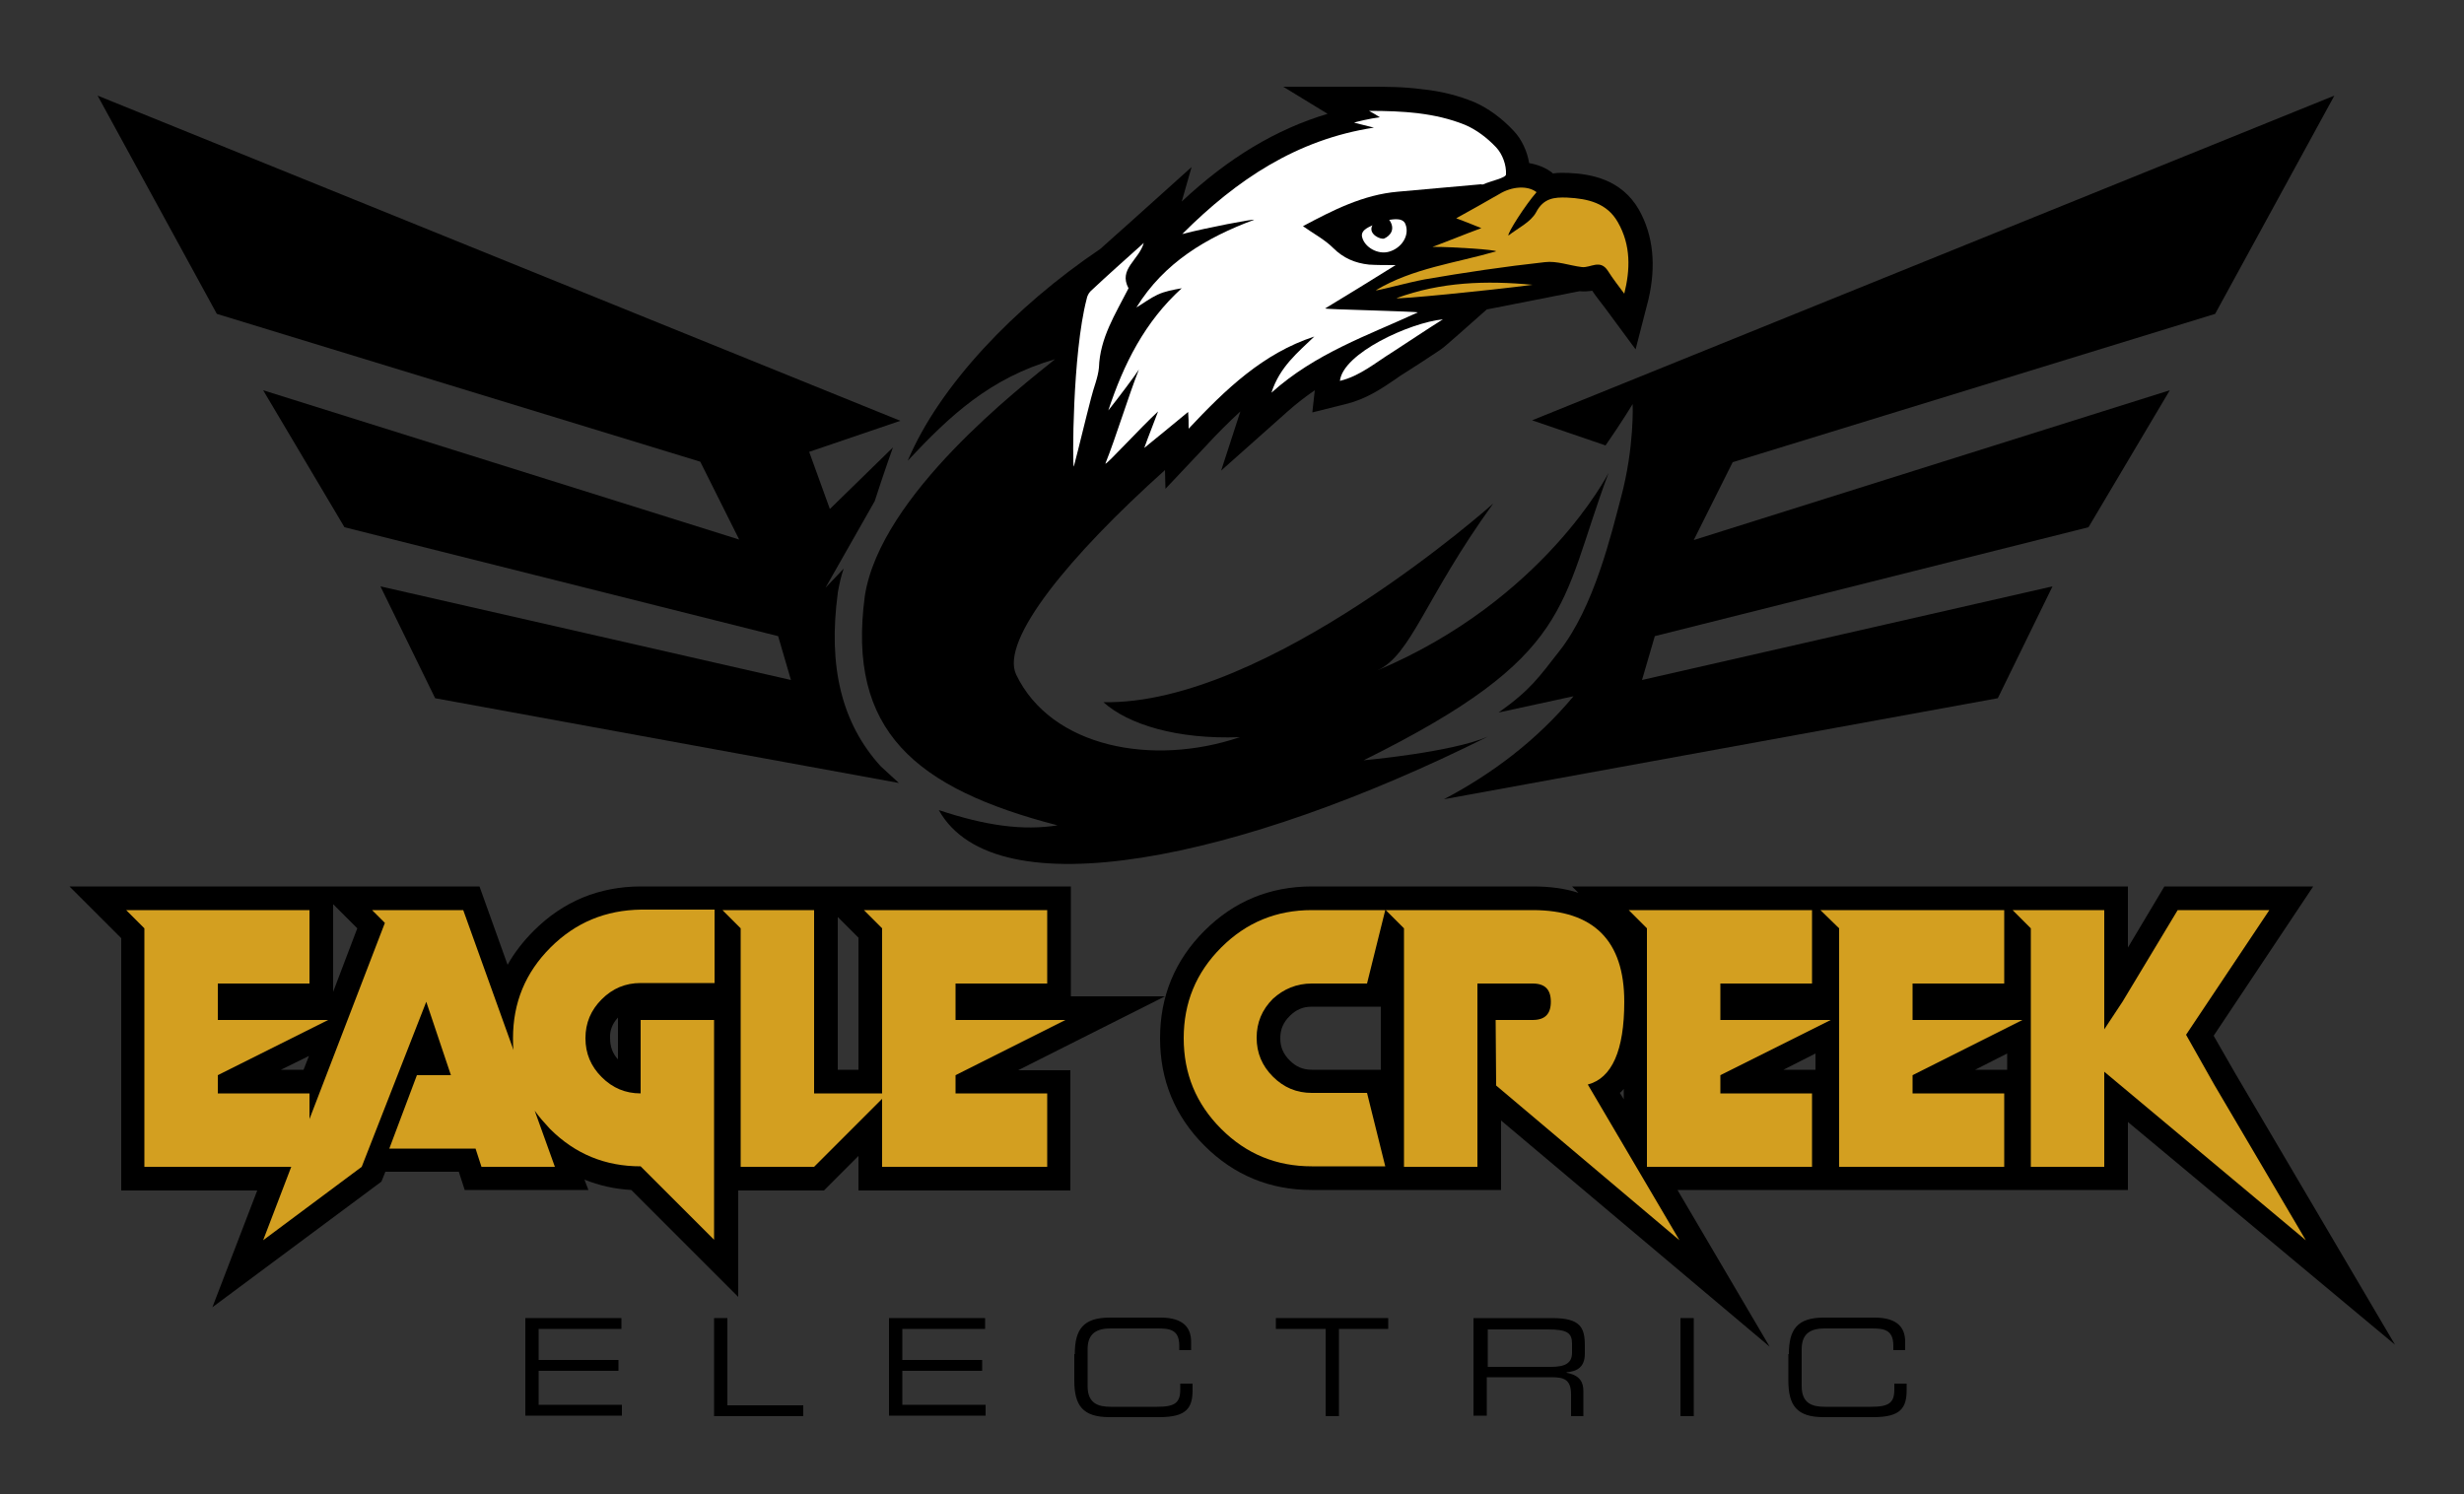 <svg xmlns="http://www.w3.org/2000/svg" xmlns:xlink="http://www.w3.org/1999/xlink" id="Layer_1" x="0px" y="0px" viewBox="0 0 500 303.2" style="enable-background:new 0 0 500 303.2;" xml:space="preserve"><rect x="0" y="0" width="500" height="303.2" fill="#333333" stroke="none"/><style type="text/css">	.st0{fill:#D39F20;}	.st1{fill:#FFFFFF;}</style><g>	<g>		<g>			<path d="M236.4,202.2h-19.1v-22.3h-67.5h-14.7h-5c-8.5,0-15.8,3-21.8,9c-2.1,2.1-3.9,4.4-5.3,6.9l-5.7-15.9H14.1l10.5,10.5v51.2    h27.6l-9.1,23.7l34.3-25.5l0.8-2h14.9l1.2,3.7h25.1l-0.8-2.1c3,1.2,6.1,1.9,9.5,2.1l21.7,21.7v-21.6h17.4l7-7v7h43v-24.4h-10.6    L236.4,202.2z M67.6,183.5l4.9,4.9l-4.9,12.9V183.5z M61.6,217.1H57l5.7-2.8L61.6,217.1z M125.4,206.5v8.5    c-1.1-1.2-1.6-2.6-1.6-4.3C123.7,209.1,124.3,207.7,125.4,206.5z M174.2,217.1H170v-31l4.2,4.2V217.1z"></path>			<path d="M453.5,217.7l-4.3-7.5l20.2-30.3h-30.2l-7.4,12.4v-12.4h-20.3h-14.6h-24.4h-14.6H319l1.3,1.3c-2.7-0.9-5.8-1.3-9.3-1.3    h-23.8h-17.5h-3.5c-8.5,0-15.8,3-21.8,9c-6,6-9,13.3-9,21.8c0,8.5,3,15.8,9,21.8c6,6,13.3,9,21.8,9h14h7h17.4v-14.1l54.5,45.9    l-18.7-31.8h28.1h4.1h34.8h4.1h20.3v-13.8l54.2,45.2L453.5,217.7z M280.2,217.1h-14c-1.8,0-3.2-0.6-4.5-1.9    c-1.3-1.3-1.9-2.7-1.9-4.5c0-1.8,0.6-3.2,1.9-4.5c1.3-1.3,2.7-1.9,4.5-1.9h14V217.1z M329.5,223.1l-0.8-1.3    c0.3-0.2,0.5-0.5,0.8-0.8V223.1z M368.4,217.1h-6.5l6.5-3.3V217.1z M407.3,217.1h-6.5l6.5-3.3V217.1z"></path>		</g>		<g>			<path class="st0" d="M266.2,199.6h11.2l3.7-14.9h-14.9c-7.2,0-13.3,2.5-18.4,7.6c-5.1,5.1-7.6,11.2-7.6,18.4    c0,7.2,2.5,13.3,7.6,18.4c5.1,5.1,11.2,7.6,18.4,7.6h14.9l-3.7-14.9h-11.2c-3.1,0-5.7-1.1-7.9-3.3c-2.2-2.2-3.3-4.8-3.3-7.9    c0-3.1,1.1-5.7,3.3-7.9C260.5,200.7,263.1,199.6,266.2,199.6z"></path>			<path class="st0" d="M111.7,192.3c-5.1,5.1-7.6,11.2-7.6,18.4c0,0.8,0,1.6,0.1,2.4L94,184.7H75.5l2.6,2.6l-15.3,39.8v-5.2H44.2    v-3.7L66.6,207H44.2v-7.4h18.6v-14.9H25.6l3.7,3.7v48.4h29.8l-5.7,14.9l20-14.9l13.1-33.5l5,14.9h-6.9L79,233.1h17.5l1.2,3.7    h14.9l-4.1-11.4c0.9,1.3,2,2.5,3.1,3.7c5.1,5.1,11.2,7.6,18.4,7.6l14.9,14.9V207h-14.9v14.9c-3.1,0-5.7-1.1-7.9-3.3    c-2.2-2.2-3.3-4.8-3.3-7.9c0-3.1,1.1-5.7,3.3-7.9c2.2-2.2,4.8-3.3,7.9-3.3H145v-14.9h-14.9C122.9,184.7,116.8,187.2,111.7,192.3z    "></path>			<polygon class="st0" points="216.2,207 193.9,207 193.9,199.6 212.5,199.6 212.5,184.7 175.3,184.7 179,188.4 179,221.9     165.2,221.9 165.2,184.7 146.6,184.7 150.3,188.4 150.3,236.8 165.2,236.8 179,223 179,236.8 212.5,236.8 212.5,221.9     193.9,221.9 193.9,218.2    "></polygon>			<polygon class="st0" points="410.4,207 388.1,207 388.1,199.6 406.7,199.6 406.7,184.7 369.4,184.7 373.2,188.4 373.2,236.8     406.7,236.8 406.7,221.9 388.1,221.9 388.1,218.2    "></polygon>			<path class="st0" d="M329.6,203.3c0-12.4-6.2-18.6-18.6-18.6h-29.8l3.7,3.7v48.4h14.9v-37.2H311c2.5,0,3.7,1.2,3.7,3.7    c0,2.5-1.2,3.7-3.7,3.7h-7.5l0.1,13.3l37.2,31.4l-18.6-31.6C327.1,218.8,329.6,213.2,329.6,203.3z"></path>			<polygon class="st0" points="449.3,220.1 443.6,210 460.5,184.7 441.9,184.7 430.7,203.3 427,208.9 427,184.7 408.4,184.7     412.1,188.4 412.1,236.8 427,236.8 427,217.5 467.9,251.7    "></polygon>			<polygon class="st0" points="371.5,207 349.1,207 349.1,199.6 367.7,199.6 367.7,184.7 330.5,184.7 334.2,188.4 334.2,236.8     367.7,236.8 367.7,221.9 349.1,221.9 349.1,218.2    "></polygon>		</g>	</g>	<g>		<g>			<path d="M106.6,267.5h19.5v2.2h-16.8v6.3h16.2v2.2h-16.2v6.9h16.9v2.2h-19.6V267.5z"></path>			<path d="M144.9,267.5h2.7v17.7H163v2.2h-18.1V267.5z"></path>			<path d="M180.4,267.5h19.5v2.2h-16.8v6.3h16.2v2.2h-16.2v6.9H200v2.2h-19.6V267.5z"></path>			<path d="M218.1,274.8c0-5,1.7-7.4,7.1-7.4h10.3c4.9,0,6.2,2.3,6.2,4.9v1.7h-2.4v-0.9c0-3.4-2.1-3.5-4.6-3.5h-9.3    c-2.6,0-4.7,0.8-4.7,4.2v7.5c0,3.5,2.1,4.2,4.7,4.2h9.4c3.6,0,4.7-0.8,4.7-3.5v-1.2h2.5v1.3c0,3.6-1.2,5.5-6.7,5.5h-10.2    c-5.4,0-7.1-2.4-7.1-7.4V274.8z"></path>			<path d="M268.9,269.7h-10v-2.2h22.8v2.2h-10v17.7h-2.7V269.7z"></path>			<path d="M299.1,267.5H315c5.7,0,6.6,1.9,6.6,5.6v1.6c0,2.8-1.6,3.6-3.7,3.8v0.1c2.7,0.5,3.4,1.9,3.4,3.7v5.1h-2.5V283    c0-3.1-1.5-3.5-4-3.5h-13.1v7.8h-2.7V267.5z M314.7,277.4c3,0,4.3-0.8,4.3-2.9v-1.8c0-2.2-1-2.9-4.9-2.9h-12.2v7.6H314.7z"></path>			<path d="M341,267.5h2.7v19.9H341V267.5z"></path>			<path d="M363,274.8c0-5,1.7-7.4,7.1-7.4h10.3c4.9,0,6.2,2.3,6.2,4.9v1.7h-2.4v-0.9c0-3.4-2.1-3.5-4.6-3.5h-9.3    c-2.6,0-4.7,0.8-4.7,4.2v7.5c0,3.5,2.1,4.2,4.7,4.2h9.4c3.6,0,4.7-0.8,4.7-3.5v-1.2h2.5v1.3c0,3.6-1.2,5.5-6.7,5.5h-10.2    c-5.4,0-7.1-2.4-7.1-7.4V274.8z"></path>		</g>	</g>	<g>		<path d="M449.5,63.7l24.2-44.3L310.9,85.3l14.9,5.1c3.4-4.9,5.5-8.4,5.5-8.4s0.4,8.7-2.4,19.1c-1.9,7.1-5.4,22.2-12.6,31.2   c-4,5.1-5.7,7.7-12.2,12.3l15.2-3.3c-7.5,9-16.6,15.8-26.3,20.9l112.4-20.5l11.1-22.7l-83.3,19l2.6-8.9l88-22.1l16.5-27.8   l-96.6,30.4l7.9-15.8L449.5,63.7z"></path>		<path d="M178.7,155.5c-7.9-8.7-10.7-20.2-8.7-35.1l0-0.1c0.3-1.6,0.6-3.2,1.2-4.9l-3.7,3.9l10-17.6c2-6.2,3.7-10.9,3.7-10.9   l-12.8,12.5l-4.2-11.6l18.5-6.3L19.8,19.4l24.2,44.3l98.1,30l7.9,15.8L53.4,79.2L69.9,107l88,22.1l2.6,8.9l-83.3-19l11.1,22.7   l94.1,17.2C180.9,157.5,178.9,155.7,178.7,155.5z"></path>		<path d="M332.6,42.6c-3.6-6.3-9.9-7.3-14.3-7.5c-0.8,0-1.9-0.1-3.2,0.1l-0.2-0.2c-1.3-1-2.9-1.6-4.6-1.9c-0.4-2.4-1.5-4.8-3.1-6.5   c-2.4-2.6-5.3-4.7-8.1-5.9c-3.2-1.3-6.6-2.2-10.6-2.6c-3.7-0.5-7.5-0.5-10.7-0.5l-17.4,0l9,5.5c-10.4,3.1-20.1,8.9-29.6,17.8l2-7   l-12.9,11.6c-0.9,0.8-1.8,1.6-2.7,2.4c-1,0.9-1.9,1.7-2.9,2.6c-17.5,11.8-32.7,27.8-39.1,43c8.5-9.1,16.7-16.8,29.9-20.6   c-6.8,5.5-35.4,27.5-38.6,48c-3.7,27.4,10.2,39.1,39.1,46.6c-7,1.1-14.5,0.1-24.1-3.1c11.5,20.6,61.3,10.1,111.4-14.9   c-7.4,3.2-25.2,4.8-25.2,4.8C319.7,133,316.3,123,326.4,96c0,0-13.1,25.8-47,40.1c7-3.1,9.7-14.7,23.6-33.9c0,0-45.9,41-79.1,40.3   c5,4.5,14.9,7.6,27.7,7.1c-17.7,6-38.3,2.1-45.4-12.7c-3.3-7,10.9-24.2,30.2-41.5l0.1,3.8l8.3-8.8c2.2-2.4,4.5-4.7,6.9-6.9   l-3.9,12l13.6-12.1c1.7-1.5,3.5-2.9,5.4-4.2l-0.5,4.5l6.8-1.7c4.1-1,7.2-3.1,10-5c0.7-0.5,1.4-1,2.1-1.4c2.4-1.5,4.8-3.1,7.2-4.7   c0.8-0.5,6.2-5.4,9.3-8.1l18.8-3.7c1,0.1,1.9,0,2.6-0.1c0.5,0.8,1.1,1.5,1.6,2.2c0.3,0.4,0.7,0.9,1,1.3l6.2,8.4l2.6-10.1   C336.1,53.9,335.5,47.8,332.6,42.6z"></path>		<path class="st1" d="M280.9,48.4c1.1-0.5,2.4-1.8,1-3.8c0.1,0.1,2.7-0.7,3.3,0.9c0.9,2.3-0.8,4.9-3.4,5.6c-2.2,0.6-4.9-0.9-5.4-3   c-0.4-1.6,2-2.2,2.1-2.4C277.5,47.5,280.2,48.7,280.9,48.4z"></path>		<path class="st1" d="M221.4,80.8c-1.2,4.6-2.3,9.3-3.5,13.9c-0.3,0-0.3-22.9,2.6-34c0.1-0.6,0.4-1.2,0.8-1.6   c3.4-3.2,6.9-6.3,10.8-9.8c-1,3.5-5.2,5.3-3.1,9.2c0,0-0.1,0.2-0.1,0.2c-2.6,5.1-5.7,9.9-5.9,15.9   C222.8,76.7,221.9,78.7,221.4,80.8z"></path>		<path class="st1" d="M258,79.7c1.7-5.3,5.4-8.2,8.7-11.4C256.3,71.7,248.7,79,241.2,87c0-1.3,0-2.2-0.1-3.4   c-3,2.5-5.6,4.6-8.9,7.3c1-2.8,1.8-4.7,2.8-7.4c-3.6,3.3-10.4,10.8-10.7,10.6c2.2-5.5,4.6-13.5,6.8-19.1c-0.6,1-4.2,5.8-6.2,8.3   c3.1-9.4,7.4-18,14.9-24.8c-1.7,0.3-3.4,0.6-4.9,1.3c-1.5,0.7-2.8,1.7-4.3,2.6c5.6-9.1,14.2-14.2,23.9-17.8   c-0.1-0.2-9.6,1.6-14.6,2.9c11.1-11.1,23.3-19.2,38.9-21.6c-1.3-0.3-2.7-0.7-4-1c0-0.1,3.4-0.9,5.2-1.1c-0.6-0.4-1.1-0.7-2.2-1.3   c7,0,13.4,0.4,19.4,2.8c2.4,1,4.6,2.7,6.4,4.6c1.3,1.4,2.1,3.6,2,5.5c0,0.7-3,1.3-4.6,2c-0.2,0.1-0.4,0-0.5,0   c-5.6,0.5-11.2,1-16.8,1.5c-7.1,0.6-13.3,3.8-19.3,7c2.1,1.5,4.4,2.7,6.1,4.4c2.1,2.1,4.5,3.1,7.3,3.4c1.6,0.1,3.2,0.1,5.4,0.1   c-5.1,3.2-9.7,6-14.3,8.8c0,0.2,18.7,0.6,18.8,0.8C277.5,68.1,266.9,71.7,258,79.7z"></path>		<path class="st1" d="M282.5,71.5c-3.4,2.1-6.5,4.8-10.6,5.8c0.6-5.6,14.1-11.8,20.9-12.5C289.3,67,285.9,69.3,282.5,71.5z"></path>		<path class="st0" d="M290.7,50.1c4.6,0,12.8,0.6,12.9,0.9c-8.2,2.4-16.9,3.4-24.4,7.9c0.1,0.2,6.6-1.6,9.9-2.2   c8.1-1.4,16.2-2.6,24.4-3.5c2.4-0.3,5,0.7,7.5,1c1.8,0.2,3.7-1.7,5.3,0.8c1,1.6,2.2,3.1,3.3,4.6c1.2-4.8,1.4-9.8-1.3-14.5   c-2.2-3.9-6.1-4.8-10.3-5c-2.6-0.1-4.8,0.1-6.3,3c-1.1,2-3.7,3.2-5.6,4.7c-0.3-0.4,3.5-6.3,5.7-8.8c-1.8-1.4-5-1.2-7.6,0.4   c-2.8,1.6-5.6,3.2-8.7,4.9c1.4,0.5,3.1,1.2,5.1,2C297.3,47.5,294.2,48.8,290.7,50.1z"></path>		<path class="st0" d="M283.4,60.5c0,0.3,18.4-1.5,27.6-2.7C301.6,56.9,292.4,57.2,283.4,60.5z"></path>	</g></g></svg>